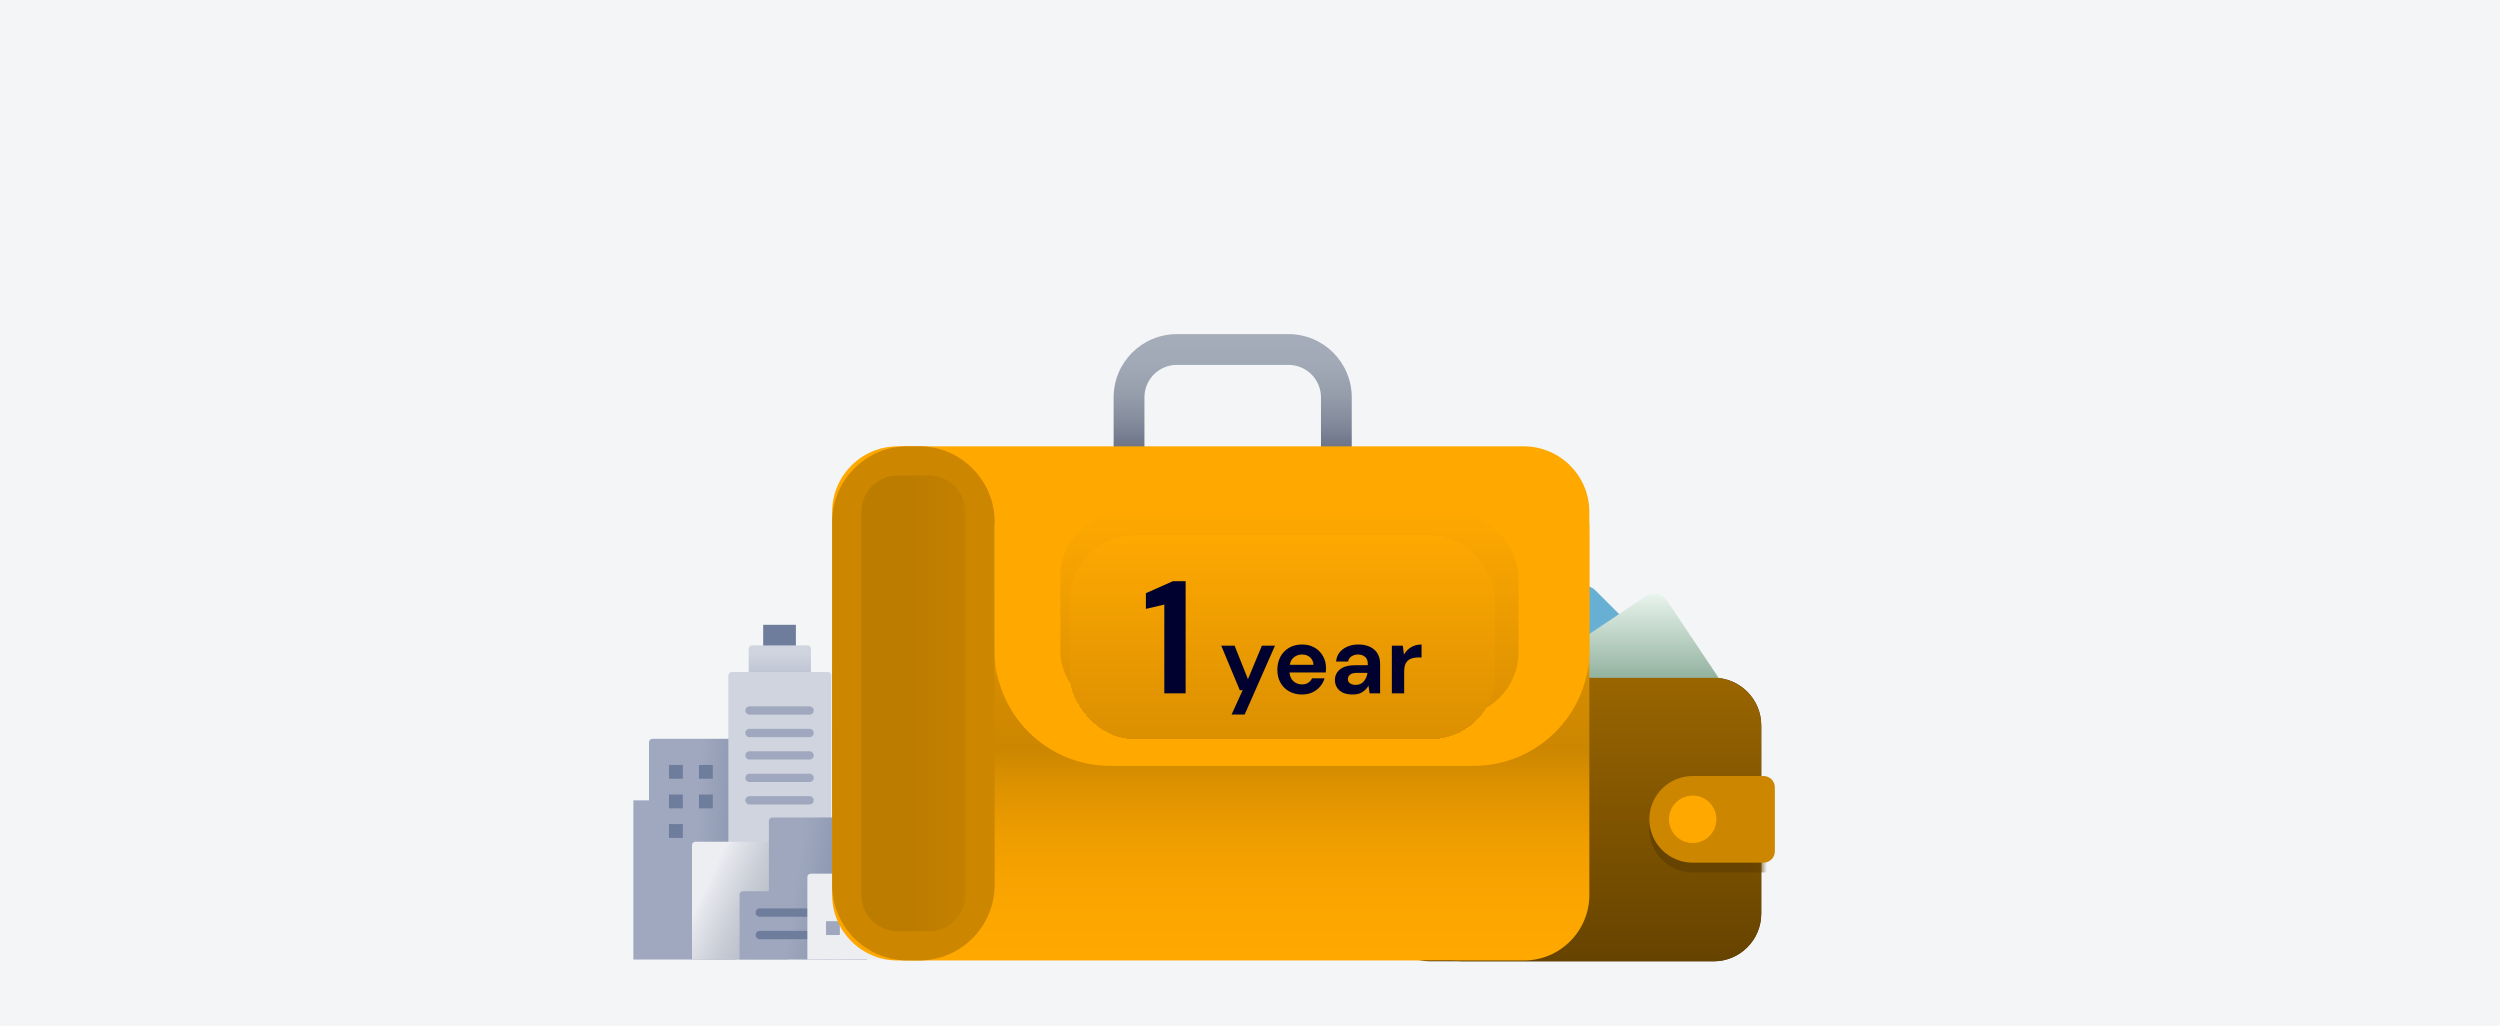<svg width="312" height="128" viewBox="0 0 312 128" fill="none" xmlns="http://www.w3.org/2000/svg">
<rect width="312" height="128" fill="#F4F5F7"/>
<path d="M210.379 84.941L199.093 73.667C198.732 73.304 198.241 73.1 197.728 73.1C197.216 73.1 196.725 73.304 196.363 73.667L178.812 91.217L210.379 84.941Z" fill="#67B0D4"/>
<path d="M178.45 84.587H213.853C217.14 84.587 219.803 87.251 219.803 90.537V114.02C219.803 117.306 217.14 119.97 213.853 119.97H178.45C175.164 119.97 172.5 117.306 172.5 114.02V90.537C172.5 87.251 175.164 84.587 178.45 84.587Z" fill="url(#paint0_linear_6020_53924)"/>
<path d="M216.903 88.209L208.047 74.965C207.762 74.538 207.32 74.242 206.816 74.142C206.313 74.042 205.79 74.147 205.364 74.433L184.732 88.209H216.903Z" fill="url(#paint1_linear_6020_53924)"/>
<path d="M182.573 84.587H213.854C217.14 84.587 219.804 87.251 219.804 90.537V114.02C219.804 117.306 217.14 119.97 213.854 119.97H182.573C179.286 119.97 176.623 117.306 176.623 114.02V90.537C176.623 87.251 179.286 84.587 182.573 84.587Z" fill="url(#paint2_linear_6020_53924)"/>
<mask id="mask0_6020_53924" style="mask-type:luminance" maskUnits="userSpaceOnUse" x="176" y="84" width="44" height="36">
<path d="M182.573 84.587H213.854C217.14 84.587 219.804 87.251 219.804 90.537V114.02C219.804 117.306 217.14 119.97 213.854 119.97H182.573C179.286 119.97 176.623 117.306 176.623 114.02V90.537C176.623 87.251 179.286 84.587 182.573 84.587Z" fill="white"/>
</mask>
<g mask="url(#mask0_6020_53924)">
<path d="M211.248 98.069H220.085C220.867 98.069 221.5 98.703 221.5 99.484V107.472C221.5 108.253 220.867 108.887 220.085 108.887H211.248C209.814 108.887 208.438 108.317 207.423 107.302C206.408 106.288 205.838 104.911 205.838 103.477C205.84 100.49 208.262 98.069 211.248 98.069V98.069Z" fill="#664300"/>
</g>
<path d="M211.248 96.845H220.085C220.866 96.845 221.5 97.478 221.5 98.26V106.247C221.5 107.029 220.866 107.662 220.085 107.662H211.248C209.813 107.662 208.437 107.092 207.422 106.078C206.408 105.063 205.838 103.687 205.838 102.252C205.839 99.265 208.261 96.845 211.248 96.845V96.845Z" fill="#CC8600"/>
<circle cx="211.248" cy="102.246" r="2.961" fill="#FFA800"/>
<path fill-rule="evenodd" clip-rule="evenodd" d="M80.995 99.88V92.641C80.995 92.397 81.192 92.2 81.436 92.2H91.893V119.747H79.046V99.88H80.995Z" fill="url(#paint3_linear_6020_53924)"/>
<path fill-rule="evenodd" clip-rule="evenodd" d="M124.594 114.965H129.574V103.068C129.574 102.951 129.621 102.838 129.703 102.756C129.786 102.673 129.898 102.626 130.015 102.626H134.605C134.849 102.626 135.046 102.824 135.046 103.068V119.747H124.091V115.468C124.091 115.334 124.144 115.206 124.238 115.112C124.333 115.018 124.461 114.965 124.594 114.965Z" fill="url(#paint4_linear_6020_53924)"/>
<path d="M97.286 77.975V81.409" stroke="#6F7D9D" stroke-width="4.079"/>
<path d="M93.435 84.516H101.211V80.967C101.211 80.734 101.022 80.544 100.788 80.544H93.858C93.624 80.544 93.435 80.734 93.435 80.967V84.516Z" fill="url(#paint5_linear_6020_53924)"/>
<path d="M103.323 83.866H91.322C91.088 83.866 90.899 84.055 90.899 84.289V119.747H103.747V84.289C103.747 84.055 103.557 83.866 103.323 83.866Z" fill="#CFD4DE"/>
<path fill-rule="evenodd" clip-rule="evenodd" d="M86.362 105.473C86.362 105.24 86.551 105.05 86.785 105.05H98.263V119.747H86.362V105.473Z" fill="url(#paint6_linear_6020_53924)"/>
<path d="M93.538 93.756C93.252 93.756 93.019 93.989 93.019 94.275C93.019 94.549 93.231 94.773 93.5 94.793L93.538 94.794H101.033C101.32 94.794 101.552 94.562 101.552 94.275C101.552 94.002 101.341 93.778 101.072 93.758L101.033 93.756H93.538Z" fill="#9FA8BE"/>
<path d="M93.538 90.955C93.252 90.955 93.019 91.187 93.019 91.474C93.019 91.747 93.231 91.971 93.5 91.991L93.538 91.993H101.033C101.32 91.993 101.552 91.76 101.552 91.474C101.552 91.2 101.341 90.976 101.072 90.956L101.033 90.955H93.538Z" fill="#9FA8BE"/>
<path d="M93.538 88.152C93.252 88.152 93.019 88.385 93.019 88.671C93.019 88.945 93.231 89.169 93.5 89.189L93.538 89.19H101.033C101.32 89.19 101.552 88.958 101.552 88.671C101.552 88.398 101.341 88.174 101.072 88.154L101.033 88.152H93.538Z" fill="#9FA8BE"/>
<path d="M93.538 96.559C93.252 96.559 93.019 96.791 93.019 97.078C93.019 97.351 93.231 97.575 93.5 97.595L93.538 97.597H101.033C101.32 97.597 101.552 97.364 101.552 97.078C101.552 96.804 101.341 96.58 101.072 96.56L101.033 96.559H93.538Z" fill="#9FA8BE"/>
<path d="M93.538 99.36C93.252 99.36 93.019 99.593 93.019 99.879C93.019 100.153 93.231 100.377 93.5 100.397L93.538 100.398H101.033C101.32 100.398 101.552 100.166 101.552 99.879C101.552 99.606 101.341 99.382 101.072 99.362L101.033 99.36H93.538Z" fill="#9FA8BE"/>
<path fill-rule="evenodd" clip-rule="evenodd" d="M95.959 111.22V102.453C95.959 102.22 96.149 102.03 96.382 102.03H108.179V119.732H92.299V111.643C92.299 111.409 92.488 111.22 92.722 111.22H95.959Z" fill="#9FA8BE"/>
<path fill-rule="evenodd" clip-rule="evenodd" d="M95.959 111.22V102.453C95.959 102.22 96.149 102.03 96.382 102.03H108.179V119.747H92.299V111.22H95.959Z" fill="url(#paint7_linear_6020_53924)"/>
<path d="M94.82 113.371C94.533 113.371 94.301 113.603 94.301 113.89C94.301 114.163 94.512 114.387 94.781 114.407L94.82 114.409H103.087C103.374 114.409 103.606 114.176 103.606 113.89C103.606 113.616 103.394 113.392 103.126 113.372L103.087 113.371H94.82Z" fill="#6F7D9D"/>
<path d="M94.82 116.172C94.533 116.172 94.301 116.405 94.301 116.691C94.301 116.965 94.512 117.189 94.781 117.209L94.82 117.21H103.087C103.374 117.21 103.606 116.978 103.606 116.691C103.606 116.418 103.394 116.194 103.126 116.174L103.087 116.172H94.82Z" fill="#6F7D9D"/>
<path fill-rule="evenodd" clip-rule="evenodd" d="M106.066 112.868V88.391C106.066 88.104 106.268 87.857 106.55 87.801L117.496 85.624C117.673 85.589 117.856 85.635 117.995 85.749C118.134 85.863 118.215 86.034 118.215 86.214V112.868H106.066Z" fill="url(#paint8_linear_6020_53924)"/>
<path d="M120.6 109.03H101.182C100.949 109.03 100.759 109.219 100.759 109.453V119.747H121.041V109.471C121.041 109.227 120.844 109.03 120.6 109.03Z" fill="#EDEEF2"/>
<path d="M108.393 90.955C108.106 90.955 107.874 91.187 107.874 91.474C107.874 91.747 108.086 91.971 108.354 91.991L108.393 91.993H115.888C116.174 91.993 116.407 91.76 116.407 91.474C116.407 91.2 116.195 90.976 115.926 90.956L115.888 90.955H108.393Z" fill="#9FA8BE"/>
<path d="M108.393 93.756C108.106 93.756 107.874 93.989 107.874 94.275C107.874 94.549 108.086 94.773 108.354 94.793L108.393 94.794H115.888C116.174 94.794 116.407 94.562 116.407 94.275C116.407 94.002 116.195 93.778 115.926 93.758L115.888 93.756H108.393Z" fill="#9FA8BE"/>
<path d="M108.393 96.559C108.106 96.559 107.874 96.791 107.874 97.078C107.874 97.351 108.086 97.575 108.354 97.595L108.393 97.597H115.888C116.174 97.597 116.407 97.364 116.407 97.078C116.407 96.804 116.195 96.58 115.926 96.56L115.888 96.559H108.393Z" fill="#9FA8BE"/>
<path d="M108.393 99.36C108.106 99.36 107.874 99.593 107.874 99.879C107.874 100.153 108.086 100.377 108.354 100.397L108.393 100.398H115.888C116.174 100.398 116.407 100.166 116.407 99.879C116.407 99.606 116.195 99.382 115.926 99.362L115.888 99.36H108.393Z" fill="#9FA8BE"/>
<path d="M108.393 102.163C108.106 102.163 107.874 102.395 107.874 102.682C107.874 102.955 108.086 103.179 108.354 103.199L108.393 103.201H115.888C116.174 103.201 116.407 102.968 116.407 102.682C116.407 102.408 116.195 102.184 115.926 102.164L115.888 102.163H108.393Z" fill="#9FA8BE"/>
<rect width="1.727" height="1.727" transform="matrix(-1 0 0 1 115.888 111.22)" fill="#9FA8BE"/>
<rect width="1.727" height="1.727" transform="matrix(-1 0 0 1 112.196 111.22)" fill="#9FA8BE"/>
<rect width="1.727" height="1.727" transform="matrix(-1 0 0 1 108.505 111.22)" fill="#9FA8BE"/>
<rect width="1.727" height="1.727" transform="matrix(-1 0 0 1 115.888 114.964)" fill="#9FA8BE"/>
<rect width="1.727" height="1.727" transform="matrix(-1 0 0 1 108.505 114.964)" fill="#9FA8BE"/>
<rect width="1.727" height="1.727" transform="matrix(-1 0 0 1 104.814 114.964)" fill="#9FA8BE"/>
<rect width="1.727" height="1.727" transform="matrix(-1 0 0 1 128.129 110.238)" fill="#6F7D9D"/>
<rect width="1.727" height="1.727" transform="matrix(-1 0 0 1 85.217 95.464)" fill="#6F7D9D"/>
<rect width="1.727" height="1.727" transform="matrix(-1 0 0 1 85.217 99.156)" fill="#6F7D9D"/>
<rect width="1.727" height="1.727" transform="matrix(-1 0 0 1 85.217 102.847)" fill="#6F7D9D"/>
<rect width="1.727" height="1.727" transform="matrix(-1 0 0 1 88.961 95.464)" fill="#6F7D9D"/>
<rect width="1.727" height="1.727" transform="matrix(-1 0 0 1 88.961 99.156)" fill="#6F7D9D"/>
<path fill-rule="evenodd" clip-rule="evenodd" d="M118.215 119.747V100.914L120.821 99.834V92.902C120.821 92.783 120.868 92.669 120.952 92.584C121.037 92.5 121.151 92.453 121.27 92.453H129.517C129.766 92.453 129.967 92.654 129.967 92.902V119.747H118.215Z" fill="#9FA8BE"/>
<rect width="1.727" height="1.727" transform="matrix(-1 0 0 1 124.385 95.464)" fill="#6F7D9D"/>
<rect width="1.727" height="1.727" transform="matrix(-1 0 0 1 124.385 99.156)" fill="#6F7D9D"/>
<rect width="1.727" height="1.727" transform="matrix(-1 0 0 1 124.385 106.538)" fill="#6F7D9D"/>
<rect width="1.727" height="1.727" transform="matrix(-1 0 0 1 128.129 95.464)" fill="#6F7D9D"/>
<rect width="1.727" height="1.727" transform="matrix(-1 0 0 1 128.129 99.156)" fill="#6F7D9D"/>
<rect width="1.727" height="1.727" transform="matrix(-1 0 0 1 128.129 102.847)" fill="#6F7D9D"/>
<path d="M168.698 57.072H164.857V49.581C164.855 47.351 163.047 45.543 160.817 45.541H146.862C144.632 45.543 142.826 47.352 142.826 49.581V57.072H138.981V49.581C138.986 45.231 142.511 41.706 146.862 41.7H160.817C165.168 41.703 168.695 45.23 168.698 49.581V57.072Z" fill="url(#paint9_linear_6020_53924)"/>
<path fill-rule="evenodd" clip-rule="evenodd" d="M190.169 55.705H112.034C107.52 55.707 103.86 59.363 103.852 63.877V111.682C103.852 116.202 107.514 119.867 112.034 119.87H190.169C194.689 119.867 198.352 116.202 198.352 111.682V63.877C198.344 59.363 194.683 55.707 190.169 55.705Z" fill="url(#paint10_linear_6020_53924)"/>
<path d="M113.302 55.69H114.68C119.899 55.69 124.13 59.921 124.13 65.14V110.42C124.13 115.639 119.899 119.87 114.68 119.87H113.302C108.082 119.87 103.852 115.639 103.852 110.42V65.14C103.852 59.921 108.082 55.69 113.302 55.69Z" fill="#CC8600"/>
<path fill-rule="evenodd" clip-rule="evenodd" d="M198.351 65.439V81.128C198.349 89.113 191.875 95.585 183.89 95.585H138.587C130.602 95.585 124.128 89.113 124.125 81.128V65.439" fill="#FFA800"/>
<path d="M112.034 59.34C109.532 59.346 107.505 61.374 107.502 63.877V111.682C107.505 114.184 109.532 116.213 112.034 116.218H115.928C117.133 116.221 118.29 115.744 119.142 114.893C119.995 114.042 120.475 112.887 120.475 111.682V63.877C120.475 61.373 118.447 59.343 115.943 59.34L112.034 59.34Z" fill="url(#paint11_linear_6020_53924)"/>
<rect x="132.332" y="63.978" width="57.176" height="25.412" rx="8" fill="url(#paint12_linear_6020_53924)"/>
<g filter="url(#filter0_d_6020_53924)">
<rect x="133.487" y="62.824" width="53.134" height="25.412" rx="8" fill="url(#paint13_linear_6020_53924)" shape-rendering="crispEdges"/>
<path d="M145.307 82.53V71.45L143.007 71.99V70.03L146.387 68.53H147.967V82.53H145.307ZM153.705 85.17L155.085 82.134H154.725L152.409 76.578H154.077L155.745 80.766L157.485 76.578H159.117L155.337 85.17H153.705ZM162.497 82.674C161.897 82.674 161.365 82.546 160.901 82.29C160.437 82.034 160.073 81.674 159.809 81.21C159.545 80.746 159.413 80.21 159.413 79.602C159.413 78.986 159.541 78.438 159.797 77.958C160.061 77.478 160.421 77.106 160.877 76.842C161.341 76.57 161.885 76.434 162.509 76.434C163.093 76.434 163.609 76.562 164.057 76.818C164.505 77.074 164.853 77.426 165.101 77.874C165.357 78.314 165.485 78.806 165.485 79.35C165.485 79.438 165.481 79.53 165.473 79.626C165.473 79.722 165.469 79.822 165.461 79.926H160.937C160.969 80.39 161.129 80.754 161.417 81.018C161.713 81.282 162.069 81.414 162.485 81.414C162.797 81.414 163.057 81.346 163.265 81.21C163.481 81.066 163.641 80.882 163.745 80.658H165.305C165.193 81.034 165.005 81.378 164.741 81.69C164.485 81.994 164.165 82.234 163.781 82.41C163.405 82.586 162.977 82.674 162.497 82.674ZM162.509 77.682C162.133 77.682 161.801 77.79 161.513 78.006C161.225 78.214 161.041 78.534 160.961 78.966H163.925C163.901 78.574 163.757 78.262 163.493 78.03C163.229 77.798 162.901 77.682 162.509 77.682ZM168.829 82.674C168.317 82.674 167.897 82.594 167.569 82.434C167.241 82.266 166.997 82.046 166.837 81.774C166.677 81.502 166.597 81.202 166.597 80.874C166.597 80.322 166.813 79.874 167.245 79.53C167.677 79.186 168.325 79.014 169.189 79.014H170.701V78.87C170.701 78.462 170.585 78.162 170.353 77.97C170.121 77.778 169.833 77.682 169.489 77.682C169.177 77.682 168.905 77.758 168.673 77.91C168.441 78.054 168.297 78.27 168.241 78.558H166.741C166.781 78.126 166.925 77.75 167.173 77.43C167.429 77.11 167.757 76.866 168.157 76.698C168.557 76.522 169.005 76.434 169.501 76.434C170.349 76.434 171.017 76.646 171.505 77.07C171.993 77.494 172.237 78.094 172.237 78.87V82.53H170.929L170.785 81.57C170.609 81.89 170.361 82.154 170.041 82.362C169.729 82.57 169.325 82.674 168.829 82.674ZM169.177 81.474C169.617 81.474 169.957 81.33 170.197 81.042C170.445 80.754 170.601 80.398 170.665 79.974H169.357C168.949 79.974 168.657 80.05 168.481 80.202C168.305 80.346 168.217 80.526 168.217 80.742C168.217 80.974 168.305 81.154 168.481 81.282C168.657 81.41 168.889 81.474 169.177 81.474ZM173.703 82.53V76.578H175.071L175.215 77.694C175.431 77.31 175.723 77.006 176.091 76.782C176.467 76.55 176.907 76.434 177.411 76.434V78.054H176.979C176.643 78.054 176.343 78.106 176.079 78.21C175.815 78.314 175.607 78.494 175.455 78.75C175.311 79.006 175.239 79.362 175.239 79.818V82.53H173.703Z" fill="#00012E"/>
</g>
<defs>
<filter id="filter0_d_6020_53924" x="125.487" y="58.824" width="69.134" height="41.412" filterUnits="userSpaceOnUse" color-interpolation-filters="sRGB">
<feFlood flood-opacity="0" result="BackgroundImageFix"/>
<feColorMatrix in="SourceAlpha" type="matrix" values="0 0 0 0 0 0 0 0 0 0 0 0 0 0 0 0 0 0 127 0" result="hardAlpha"/>
<feOffset dy="4"/>
<feGaussianBlur stdDeviation="4"/>
<feComposite in2="hardAlpha" operator="out"/>
<feColorMatrix type="matrix" values="0 0 0 0 0.039 0 0 0 0 0.086 0 0 0 0 0.275 0 0 0 0.1 0"/>
<feBlend mode="normal" in2="BackgroundImageFix" result="effect1_dropShadow_6020_53924"/>
<feBlend mode="normal" in="SourceGraphic" in2="effect1_dropShadow_6020_53924" result="shape"/>
</filter>
<linearGradient id="paint0_linear_6020_53924" x1="186.08" y1="98.269" x2="169.37" y2="98.269" gradientUnits="userSpaceOnUse">
<stop stop-color="#332200"/>
<stop offset="1" stop-color="#664300"/>
</linearGradient>
<linearGradient id="paint1_linear_6020_53924" x1="184.732" y1="74.105" x2="184.732" y2="88.209" gradientUnits="userSpaceOnUse">
<stop stop-color="#E8F4ED"/>
<stop offset="1" stop-color="#779C85"/>
</linearGradient>
<linearGradient id="paint2_linear_6020_53924" x1="219.804" y1="119.97" x2="219.804" y2="84.587" gradientUnits="userSpaceOnUse">
<stop stop-color="#664300"/>
<stop offset="1" stop-color="#996500"/>
</linearGradient>
<linearGradient id="paint3_linear_6020_53924" x1="98.348" y1="126.38" x2="82.288" y2="125.529" gradientUnits="userSpaceOnUse">
<stop stop-color="#6F7D9D"/>
<stop offset="0.208" stop-color="#7D89A6"/>
<stop offset="0.783" stop-color="#9FA8BE"/>
</linearGradient>
<linearGradient id="paint4_linear_6020_53924" x1="124.961" y1="122.131" x2="124.961" y2="107.73" gradientUnits="userSpaceOnUse">
<stop stop-color="#DFE1E6"/>
<stop offset="0.534" stop-color="#E3E5E9"/>
<stop offset="1" stop-color="#EDEEF2"/>
</linearGradient>
<linearGradient id="paint5_linear_6020_53924" x1="85.386" y1="89.562" x2="85.386" y2="77.368" gradientUnits="userSpaceOnUse">
<stop offset="0.013" stop-color="#9FA8BE"/>
<stop offset="0.483" stop-color="#C1C7D5"/>
<stop offset="0.653" stop-color="#CFD4DE"/>
</linearGradient>
<linearGradient id="paint6_linear_6020_53924" x1="98.346" y1="128.271" x2="83.108" y2="121.057" gradientUnits="userSpaceOnUse">
<stop stop-color="#A5ADBA"/>
<stop offset="0.237" stop-color="#A9B1BD"/>
<stop offset="0.472" stop-color="#B5BBC6"/>
<stop offset="0.707" stop-color="#C9CDD6"/>
<stop offset="0.941" stop-color="#E5E6EC"/>
<stop offset="1" stop-color="#EDEEF2"/>
</linearGradient>
<linearGradient id="paint7_linear_6020_53924" x1="109.672" y1="120.932" x2="95.118" y2="118.769" gradientUnits="userSpaceOnUse">
<stop offset="0.001" stop-color="#6F7D9D"/>
<stop offset="0.172" stop-color="#6F7D9D" stop-opacity="0.776"/>
<stop offset="0.616" stop-color="#6F7D9D" stop-opacity="0.22"/>
<stop offset="0.817" stop-color="#6F7D9D" stop-opacity="0.01"/>
</linearGradient>
<linearGradient id="paint8_linear_6020_53924" x1="130.444" y1="105.989" x2="105.156" y2="112.851" gradientUnits="userSpaceOnUse">
<stop offset="0.013" stop-color="#EDEEF2"/>
<stop offset="1" stop-color="#CFD4DE"/>
</linearGradient>
<linearGradient id="paint9_linear_6020_53924" x1="168.7" y1="57.072" x2="168.7" y2="41.7" gradientUnits="userSpaceOnUse">
<stop offset="0.08" stop-color="#6C7387"/>
<stop offset="0.28" stop-color="#838A9B"/>
<stop offset="0.51" stop-color="#969EAC"/>
<stop offset="0.75" stop-color="#A1A9B7"/>
<stop offset="1" stop-color="#A5ADBA"/>
</linearGradient>
<linearGradient id="paint10_linear_6020_53924" x1="190.804" y1="119.874" x2="190.804" y2="65.96" gradientUnits="userSpaceOnUse">
<stop stop-color="#FFA800"/>
<stop offset="0.14" stop-color="#FBA500"/>
<stop offset="0.28" stop-color="#EF9E00"/>
<stop offset="0.41" stop-color="#DC9100"/>
<stop offset="0.49" stop-color="#CC8600"/>
<stop offset="0.655" stop-color="#D58C00"/>
<stop offset="0.687" stop-color="#EC9B00"/>
<stop offset="0.872" stop-color="#FAA500"/>
<stop offset="1" stop-color="#FFA800"/>
</linearGradient>
<linearGradient id="paint11_linear_6020_53924" x1="113.989" y1="141.995" x2="138.718" y2="141.995" gradientUnits="userSpaceOnUse">
<stop stop-color="#996500" stop-opacity="0.3"/>
<stop offset="1" stop-color="#CC8600" stop-opacity="0.01"/>
</linearGradient>
<linearGradient id="paint12_linear_6020_53924" x1="160.92" y1="63.978" x2="160.92" y2="89.39" gradientUnits="userSpaceOnUse">
<stop stop-color="#FEA801"/>
<stop offset="1" stop-color="#DB9001"/>
</linearGradient>
<linearGradient id="paint13_linear_6020_53924" x1="160.054" y1="62.824" x2="160.054" y2="88.236" gradientUnits="userSpaceOnUse">
<stop stop-color="#FEA801"/>
<stop offset="1" stop-color="#DB9001"/>
</linearGradient>
</defs>
</svg>
